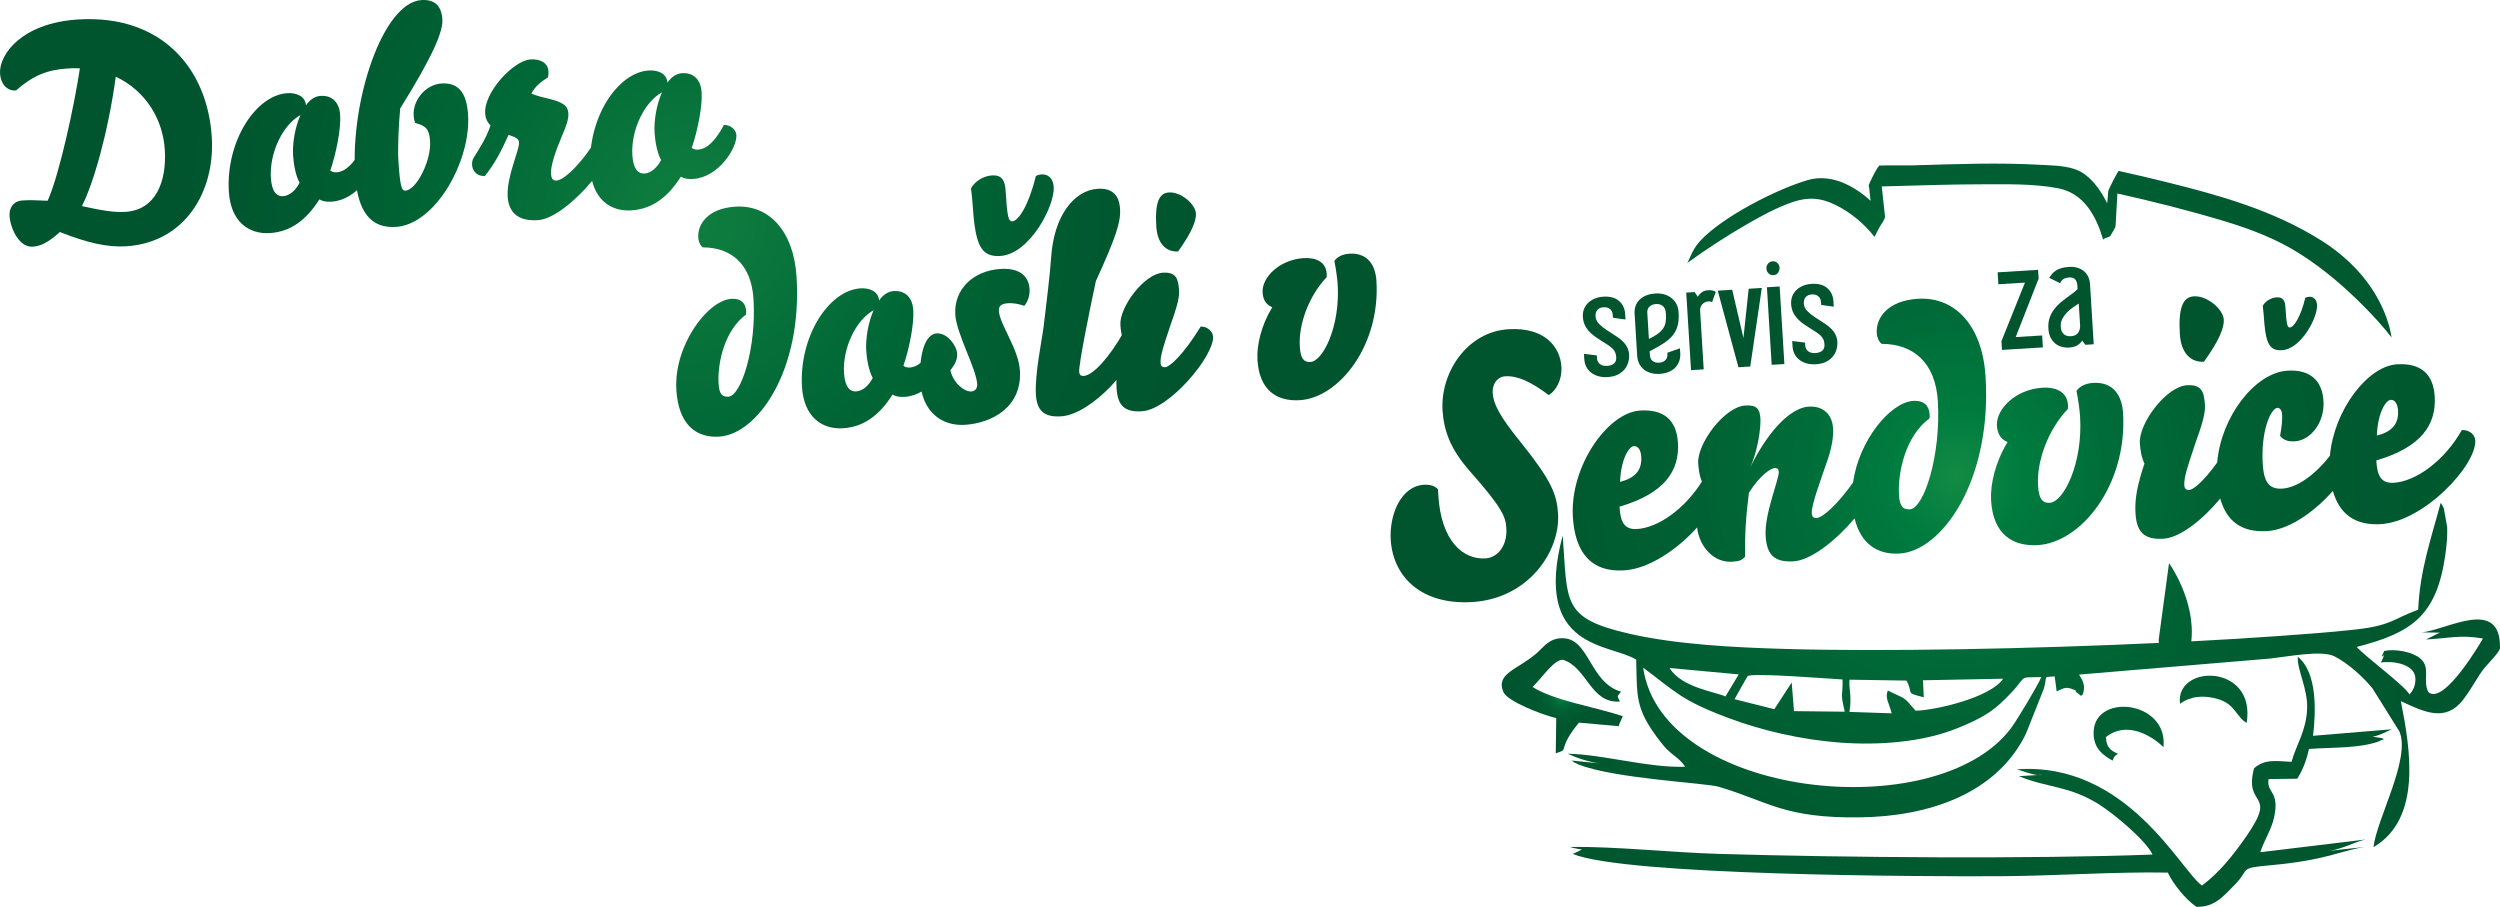 <?xml version="1.0" encoding="utf-8"?>
<!-- Generator: Adobe Illustrator 16.0.0, SVG Export Plug-In . SVG Version: 6.00 Build 0)  -->
<!DOCTYPE svg PUBLIC "-//W3C//DTD SVG 1.1//EN" "http://www.w3.org/Graphics/SVG/1.1/DTD/svg11.dtd">
<svg version="1.1" id="Layer_1" xmlns="http://www.w3.org/2000/svg" xmlns:xlink="http://www.w3.org/1999/xlink" x="0px" y="0px"
	 width="217.453px" height="78.873px" viewBox="0 0 217.453 78.873" enable-background="new 0 0 217.453 78.873"
	 xml:space="preserve">
<g>
	<path fill="#00552E" d="M135.521,44.685c-0.104-1.708-0.591-2.901-3.24-6.211c-1.83-2.244-2.389-3.348-2.445-4.275
		c-0.051-0.844,0.439-1.43,1.078-1.469c1.07-0.064,2.196,0.442,3.798,1.633c0.618-0.358,1.172-1.324,1.103-2.459
		c-0.106-1.736-1.464-3.459-4.597-3.268c-3.657,0.223-5.941,3.826-5.744,7.052c0.11,1.808,0.705,3.386,2.357,5.276
		c2.903,3.267,3.134,4.027,3.193,4.991c0.09,1.481-0.72,2.548-1.825,2.616c-1.941,0.119-3.849-1.515-4.09-5.463l-0.033-0.553
		c-0.282-0.303-0.717-0.419-1.22-0.388c-2.034,0.124-3.019,2.653-2.888,4.779c0.195,3.196,2.625,5.694,7.097,5.421
		C132.942,52.07,135.722,47.966,135.521,44.685z"/>
</g>
<g>
	<radialGradient id="SVGID_1_" cx="170.123" cy="41.438" r="91.725" gradientUnits="userSpaceOnUse">
		<stop  offset="0" style="stop-color:#138B44"/>
		<stop  offset="0.061" style="stop-color:#007C3F"/>
		<stop  offset="0.143" style="stop-color:#006D39"/>
		<stop  offset="0.241" style="stop-color:#006234"/>
		<stop  offset="0.361" style="stop-color:#005A30"/>
		<stop  offset="0.53" style="stop-color:#00562E"/>
		<stop  offset="1" style="stop-color:#00552E"/>
	</radialGradient>
	<path fill="url(#SVGID_1_)" d="M141.264,49.612c2.213-0.135,4.7-1.881,6.353-3.737c0.19,1.681,1.446,3.083,3.038,2.985
		c0.666-0.041,0.866-0.138,1.139-0.447c-0.028-1.976,0.048-3.296,0.33-5.555c1.037-1.635,1.968-2.133,2.23-2.148
		c0.233-0.016,0.354,0.092,0.368,0.326c0.039,0.637-1.263,3.662-1.146,5.576c0.099,1.608,0.726,2.318,2.434,2.214
		c1.551-0.095,3.753-1.89,5.306-3.735c0.536,2.205,1.973,3.176,3.916,3.057c3.686-0.225,8.027-6.346,7.477-15.375
		c-0.269-4.387-2.604-6.983-5.893-6.783c-2.58,0.158-3.657,1.625-3.574,2.986c0.021,0.348,0.158,0.723,0.435,0.934
		c2.732,0.004,4.673,1.614,4.879,4.98c0.287,4.699-1.208,9.338-2.428,9.412c-0.588,0.035-0.89-0.238-0.95-1.223
		c-0.125-2.063,0.608-5.195,2.651-6.686c0.028-0.124,0.021-0.236,0.014-0.35c-0.046-0.766-0.509-1.229-1.416-1.174
		c-2.02,0.124-4.737,3.451-5.247,7.105c-1.369,1.937-2.66,3.055-3.151,3.084c-0.262,0.017-0.418-0.088-0.438-0.408
		c-0.044-0.729,0.766-2.842,1.204-4.156c0.532-1.428,0.696-2.469,0.649-3.241c-0.069-1.134-0.789-1.965-2.129-1.883
		c-1.269,0.077-3.201,1.511-5.09,5.298c0.692-1.473,0.944-3.53,0.9-4.252c-0.054-0.873-0.331-1.203-1.323-1.143
		c-1.8,0.109-4.193,3.314-4.09,5.022c0.033,0.523,0.114,1.104,0.319,1.602c-1.506,2.383-3.798,4.005-5.642,4.117
		c-1.134,0.069-1.44-0.639-1.52-1.942c3.92-1.15,5.23-3.115,5.081-5.561c-0.124-2.034-1.281-2.924-3.288-2.801
		c-2.827,0.172-6.119,4.862-5.852,9.25C137.002,48.095,138.422,49.786,141.264,49.612z M142.119,38.804
		c0.347-0.021,0.603,0.313,0.641,0.928c0.052,0.857-0.24,1.794-1.846,2.177C140.996,39.876,141.707,38.829,142.119,38.804z"/>
</g>
<g>
	<radialGradient id="SVGID_2_" cx="170.122" cy="41.438" r="91.724" gradientUnits="userSpaceOnUse">
		<stop  offset="0" style="stop-color:#138B44"/>
		<stop  offset="0.061" style="stop-color:#007C3F"/>
		<stop  offset="0.143" style="stop-color:#006D39"/>
		<stop  offset="0.241" style="stop-color:#006234"/>
		<stop  offset="0.361" style="stop-color:#005A30"/>
		<stop  offset="0.53" style="stop-color:#00562E"/>
		<stop  offset="1" style="stop-color:#00552E"/>
	</radialGradient>
	<path fill="url(#SVGID_2_)" d="M173.188,43.55c0.178,2.912,1.866,3.998,4.077,3.862c3.778-0.23,7.783-5.257,7.401-11.501
		c-0.089-1.445-0.807-2.718-2.607-2.607c-0.701,0.042-1.202,0.336-1.444,0.699c0.13,0.598,0.283,1.712,0.314,2.229
		c0.252,4.111-1.445,7.432-2.636,7.504c-0.639,0.039-0.953-0.348-1.022-1.48c-0.129-2.12,0.843-4.834,2.594-6.69
		c0.021-0.115,0.014-0.229,0.007-0.349c-0.071-1.162-1.085-1.563-2.219-1.494c-2.296,0.141-4.015,1.817-3.962,3.273
		c0.032,0.517,0.185,1.154,0.929,1.458C173.566,40.176,173.101,42.103,173.188,43.55z"/>
</g>
<g>
	<path fill="#00552E" d="M191.701,31.463c1.293-1.787,1.77-2.962,1.728-3.656c-0.056-0.907-1.438-2.104-2.601-2.032
		c-0.929,0.057-1.366,0.93-1.223,3.283C189.708,30.73,190.567,31.532,191.701,31.463z"/>
</g>
<g>
	<radialGradient id="SVGID_3_" cx="170.12" cy="41.438" r="91.726" gradientUnits="userSpaceOnUse">
		<stop  offset="0" style="stop-color:#138B44"/>
		<stop  offset="0.061" style="stop-color:#007C3F"/>
		<stop  offset="0.143" style="stop-color:#006D39"/>
		<stop  offset="0.241" style="stop-color:#006234"/>
		<stop  offset="0.361" style="stop-color:#005A30"/>
		<stop  offset="0.53" style="stop-color:#00562E"/>
		<stop  offset="1" style="stop-color:#00552E"/>
	</radialGradient>
	<path fill="url(#SVGID_3_)" d="M202.658,39.643c-1.302,1.677-2.872,2.78-4.14,2.857c-1.134,0.069-1.604-0.543-1.702-2.138
		c-0.179-2.928,0.721-4.854,1.273-4.887c0.177-0.012,0.388,0.168,0.413,0.586c0.022,0.377-0.022,1.039-0.179,1.847
		c0.255,0.333,0.636,0.517,1.281,0.477c1.389-0.085,2.609-1.653,2.496-3.503c-0.108-1.779-1.158-2.762-3.135-2.641
		c-2.803,0.172-5.766,3.965-6.114,7.991c-1.237,1.718-2.097,2.364-2.419,2.384c-0.262,0.016-0.418-0.096-0.438-0.414
		c-0.04-0.659,0.278-1.617,0.971-3.674c0.45-1.25,0.873-2.493,0.826-3.252c-0.07-1.134-0.234-1.85-1.566-1.768
		c-1.801,0.109-4.201,3.316-4.098,5.023c0.037,0.589,0.135,1.252,0.401,1.783c-0.612,1.852-0.86,3.047-0.781,4.33
		c0.099,1.609,0.726,2.318,2.434,2.214c1.486-0.091,3.479-1.735,4.938-3.493c0.548,1.951,1.842,2.965,4.08,2.828
		c1.961-0.12,4.171-1.74,5.717-3.495c0.563,1.993,1.921,3.028,4.173,2.89c3.771-0.23,8.344-5.141,8.212-7.295
		c-0.027-0.454-0.461-0.912-1.164-0.89c-1.489,2.638-3.96,4.468-5.924,4.588c-1.133,0.069-1.44-0.638-1.52-1.942
		c3.921-1.15,5.23-3.115,5.081-5.561c-0.124-2.034-1.281-2.924-3.287-2.801C205.938,31.844,203.012,35.674,202.658,39.643z
		 M207.945,34.78c0.348-0.021,0.603,0.313,0.641,0.928c0.053,0.858-0.239,1.794-1.845,2.177
		C206.822,35.852,207.534,34.806,207.945,34.78z"/>
</g>
<g>
	<path fill="#00552E" d="M198.486,30.461c1.683-0.103,3.118-2.865,3.053-3.931c-0.03-0.5-0.331-0.738-0.68-0.717
		c-0.121,0.007-0.226,0.031-0.34,0.088c-0.414,1.697-1.001,2.563-1.346,2.584c-0.239,0.016-0.295-0.348-0.382-1.771
		c-0.037-0.6-0.243-0.881-0.776-0.85c-0.533,0.033-1.018,0.379-1.197,0.748c0.034,0.271,0.068,0.564,0.079,0.736
		C197.045,29.753,197.311,30.532,198.486,30.461z"/>
</g>
<g>
	<radialGradient id="SVGID_4_" cx="170.122" cy="41.437" r="91.728" gradientUnits="userSpaceOnUse">
		<stop  offset="0" style="stop-color:#138B44"/>
		<stop  offset="0.061" style="stop-color:#007C3F"/>
		<stop  offset="0.143" style="stop-color:#006D39"/>
		<stop  offset="0.241" style="stop-color:#006234"/>
		<stop  offset="0.361" style="stop-color:#005A30"/>
		<stop  offset="0.53" style="stop-color:#00562E"/>
		<stop  offset="1" style="stop-color:#00552E"/>
	</radialGradient>
	<path fill="url(#SVGID_4_)" d="M188.181,64.989c0.433-4.137-6.286-4.785-6.073-1.063c0.069,1.205,0.796,1.75,1.648,2.238
		c0.083-0.17,0.07-0.383,0.475-0.586c-0.725-0.352-0.977-0.549-1.065-1.454C184.923,62.692,187.096,63.922,188.181,64.989z"/>
</g>
<g>
	<radialGradient id="SVGID_5_" cx="135.888" cy="60.513" r="5.136" gradientUnits="userSpaceOnUse">
		<stop  offset="0" style="stop-color:#138B44"/>
		<stop  offset="0.061" style="stop-color:#007C3F"/>
		<stop  offset="0.143" style="stop-color:#006D39"/>
		<stop  offset="0.241" style="stop-color:#006234"/>
		<stop  offset="0.361" style="stop-color:#005A30"/>
		<stop  offset="0.53" style="stop-color:#00562E"/>
		<stop  offset="1" style="stop-color:#00552E"/>
	</radialGradient>
	<path fill="url(#SVGID_5_)" d="M137.334,62.856l3.483,0.307c0.016-0.049,0.014-0.124,0.013-0.139l0,0c0-0.005,0-0.004,0,0
		l0.324-0.732c-2.504-0.826-5.904-1.328-7.845-2.533c0.954-0.975,1.872-2.397,2.647-2.369c2.105,0.662,2.381,3.826,4.948,3.629
		c-0.274-0.567-0.261-0.368,0.089-0.854c-2.785-0.828-2.729-4.728-5.172-4.653c-1.093,0.033-1.552,0.768-2.149,1.292
		c-1.637,1.438-3.609,1.757-2.905,3.391c0.341,0.79,3.249,1.943,4.596,2.267l-0.042,3.056c1.206-0.378,0.181-0.099,1.501-2.003
		L137.334,62.856z"/>
</g>
<g>
	<radialGradient id="SVGID_6_" cx="170.122" cy="41.438" r="91.721" gradientUnits="userSpaceOnUse">
		<stop  offset="0" style="stop-color:#138B44"/>
		<stop  offset="0.061" style="stop-color:#007C3F"/>
		<stop  offset="0.143" style="stop-color:#006D39"/>
		<stop  offset="0.241" style="stop-color:#006234"/>
		<stop  offset="0.361" style="stop-color:#005A30"/>
		<stop  offset="0.53" style="stop-color:#00562E"/>
		<stop  offset="1" style="stop-color:#00552E"/>
	</radialGradient>
	<path fill="url(#SVGID_6_)" d="M193.002,60.831c1.417,0.449,1.496,1.505,2.414,2.051c0.853-5.162-6.23-5.162-5.799-1.666
		C190.459,60.59,191.637,60.397,193.002,60.831z"/>
</g>
<g>
	<radialGradient id="SVGID_7_" cx="170.122" cy="41.438" r="91.722" gradientUnits="userSpaceOnUse">
		<stop  offset="0" style="stop-color:#138B44"/>
		<stop  offset="0.061" style="stop-color:#007C3F"/>
		<stop  offset="0.143" style="stop-color:#006D39"/>
		<stop  offset="0.241" style="stop-color:#006234"/>
		<stop  offset="0.361" style="stop-color:#005A30"/>
		<stop  offset="0.53" style="stop-color:#00562E"/>
		<stop  offset="1" style="stop-color:#00552E"/>
	</radialGradient>
	<path fill="url(#SVGID_7_)" d="M196.602,74.127c0.357-1.081,0.957-1.944,1.195-3.004c0.531-2.358-0.698-2.136-0.467-3.36
		l2.485-0.029c0.473-0.738,0.795-1.57,1.023-2.589c2.048-0.155,4.345-0.029,6.113-0.669c0.063-0.15,1.138-0.172-0.583-0.397
		c0.708-0.134,1.108-0.411,1.689-0.647l-6.865,0.568c0.229-1.938,0.425-5.471-1.327-6.873c-0.077,1.139,0.874,2.738,0.812,4.502
		c-0.068,1.922-0.939,3.131-1.359,4.635c-1.455-0.075-2.331-0.248-3.259,0.563c-0.911,3.484,2.08,1.932-0.63,5.856
		c-1.231,1.782-2.399,3.212-3.896,4.341c-1.821-1.228-6.493-10.79-16.095-10.109c0.545,0.162,1.24,0.449,1.805,0.496l0.446-0.027
		c-0.134,0.035-0.284,0.04-0.446,0.027l-1.639,0.101c2.481,1.027,4.307,0.81,6.897,2.407c1.421,0.876,4.193,3.236,4.729,4.41
		c-10.291,0.395-26.95,0.264-37.769-0.059c-4.152-0.125-8.958-0.656-12.918-0.604c0.353,0.117,0.618,0.141,1.054,0.236l-0.793,0.373
		c4.521,1.885,30.525,1.977,37.273,1.938c4.768-0.027,9.81-0.399,14.485-0.313c0.421,0.937,1.56,2.358,2.481,2.973
		c1.638,0.062,2.457-1.052,3.223-1.8c1.543-1.509,0.325-1.553,3.163-1.808c5.009-0.45,6.081-1.263,8.258-1.593l-3.086,0.332
		c-0.136,0.02-0.275,0.035-0.422,0.045l0.422-0.045c1.255-0.182,2.122-0.759,3.178-0.986L196.602,74.127z"/>
</g>
<g>
	<radialGradient id="SVGID_8_" cx="137.349" cy="66.527" r="0.117" gradientUnits="userSpaceOnUse">
		<stop  offset="0" style="stop-color:#138B44"/>
		<stop  offset="0.061" style="stop-color:#007C3F"/>
		<stop  offset="0.143" style="stop-color:#006D39"/>
		<stop  offset="0.241" style="stop-color:#006234"/>
		<stop  offset="0.361" style="stop-color:#005A30"/>
		<stop  offset="0.53" style="stop-color:#00562E"/>
		<stop  offset="1" style="stop-color:#00552E"/>
	</radialGradient>
	<path fill="url(#SVGID_8_)" d="M137.316,66.501C136.859,66.322,137.902,66.786,137.316,66.501L137.316,66.501z"/>
</g>
<g>
	<radialGradient id="SVGID_9_" cx="170.122" cy="41.438" r="91.721" gradientUnits="userSpaceOnUse">
		<stop  offset="0" style="stop-color:#138B44"/>
		<stop  offset="0.061" style="stop-color:#007C3F"/>
		<stop  offset="0.143" style="stop-color:#006D39"/>
		<stop  offset="0.241" style="stop-color:#006234"/>
		<stop  offset="0.361" style="stop-color:#005A30"/>
		<stop  offset="0.53" style="stop-color:#00562E"/>
		<stop  offset="1" style="stop-color:#00552E"/>
	</radialGradient>
	<path fill="url(#SVGID_9_)" d="M155.84,17.605c1.395-0.491,2.521-0.428,3.873,0.248c1.272,0.636,2.463,1.625,3.334,2.755
		c0.119-0.234,0.238-0.467,0.357-0.701c0.055-0.093,0.097-0.165,0.107-0.188c0.104-0.201,0.474-0.666,0.449-0.897
		c-0.093-0.848-0.185-1.695-0.277-2.542c-0.002-0.021-0.004-0.043-0.006-0.063c0.472-0.009,0.945-0.026,1.417-0.04
		c2.423-0.069,4.847-0.141,7.271-0.146c2.187-0.004,4.466-0.064,6.625,0.34c2.288,0.428,3.349,2.443,3.947,4.488
		c0.013-0.025,0.026-0.048,0.04-0.071c0.133-0.097,0.535-0.174,0.592-0.284c0.123-0.241,0.433-0.621,0.448-0.897
		c0.052-0.925,0.104-1.851,0.157-2.776c3.111,0.695,6.214,1.474,9.266,2.394c2.371,0.715,4.627,1.573,6.719,2.92
		c1.95,1.255,3.73,2.768,5.362,4.411c0.879,0.886,1.742,1.809,2.503,2.801c-0.035-0.045-0.436-4.864-6.14-8.453
		c-4.11-2.588-8.755-3.902-13.404-5.052c-1.394-0.345-2.792-0.679-4.194-0.985c-0.055-0.012-0.905,1.623-0.914,1.786
		c-0.021,0.37-0.052,0.71-0.087,1.036c-0.479-0.988-1.119-1.912-1.955-2.53c-1.022-0.757-2.514-0.745-3.729-0.815
		c-3.751-0.221-7.525-0.067-11.277,0.041c-0.18,0.005-2.872-0.009-2.881,0.021c-0.012,0.024-0.023,0.048-0.036,0.072
		c-0.002,0.001-0.004,0.002-0.007,0.004c-0.127,0.091-0.856,1.484-0.864,1.698c-0.002,0.004-0.005,0.008-0.007,0.013
		c0.002-0.002,0.004-0.002,0.006-0.004c0.001,0.007,0.002,0.012,0.005,0.015c0.003,0.005,0.012,0.009,0.02,0.013
		c0.033,0.09,0.049,0.369,0.053,0.404c0.03,0.28,0.062,0.561,0.092,0.842c-1.507-1.372-3.503-2.37-5.455-1.801
		c-2.739,0.799-7.437,3.206-9.367,5.293c-0.782,0.844-0.956,1.799-1.155,1.943c1.664-1.209,3.4-2.337,5.18-3.368
		C153.165,18.798,154.465,18.09,155.84,17.605z"/>
</g>
<g>
	<radialGradient id="SVGID_10_" cx="170.122" cy="41.438" r="91.722" gradientUnits="userSpaceOnUse">
		<stop  offset="0" style="stop-color:#138B44"/>
		<stop  offset="0.061" style="stop-color:#007C3F"/>
		<stop  offset="0.143" style="stop-color:#006D39"/>
		<stop  offset="0.241" style="stop-color:#006234"/>
		<stop  offset="0.361" style="stop-color:#005A30"/>
		<stop  offset="0.53" style="stop-color:#00562E"/>
		<stop  offset="1" style="stop-color:#00552E"/>
	</radialGradient>
	<path fill="url(#SVGID_10_)" d="M210.609,55.005l1.609,0.022l-1.201,0.595c1.846-0.088,3.018-0.438,4.954-0.083
		c-0.002,0.005-3.362,5.874-4.751,4.662c-0.527-1.009,0.252-2.161-0.728-2.95c-0.688-0.557-2.123-0.83-3.104-0.635
		c-0.631,1.251,0.413-0.44-0.293,1.016c0.994-0.17,2.954,0.099,2.999,1.375c0.023,0.641-0.224,1.088-0.513,1.391
		c-0.455-0.795-3.817-3.255-4.59-4.127c4.798-1.234,6.948-2.703,7.706-8.01c0.107-0.754,0.192-1.598,0.162-2.404l-0.293-1.643
		c-0.126-0.295-0.164-0.322-0.273-0.475c-0.8,3.004-1.81,5.842-1.955,9.289c-2.247,0.836-2.327,1.382-5.519,1.735
		c-2.209,0.245-4.449,0.402-6.646,0.561c-2.293,0.165-4.852,0.32-7.571,0.461c0.396-3.578-1.938-6.806-1.938-6.806l-0.881,6.528
		c-0.032,0.138-0.029,0.278,0.002,0.415c-11.031,0.512-23.988,0.776-32.585,0.521c-4.323-0.127-9.343-0.375-13.455-1.316
		c-5.952-1.36-5.378-2.708-5.82-8.562c-2.662,10.017,4.178,9.39,6.392,10.815c0.086,2.358-0.11,3.667,1.031,5.588
		c0.415,0.7,1.032,1.523,1.462,2.016c0.607,0.694,1.29,0.959,1.766,1.709c-3.271,0.105-7.009-1.061-10.216-1.133
		c0.788,0.373,1.74,0.688,2.716,0.834l-2.396-0.244c0.052,0.043,0.135,0.026,0.164,0.105c0.027,0.079,0.122,0.076,0.164,0.096
		c0.135,0.064,0.234,0.112,0.309,0.148c0.009,0.004,0.017,0.006,0.026,0.01c3.076,1.217,11.044,1.595,12.147,1.922
		c4.368,1.295,5.668,2.75,12.292,2.664c5.997-0.078,11.892-2.053,14.436-7.275l1.566-3.941c0.333-1.191-0.14-0.94,0.936-1.047
		l0.169,1.307c0.393-0.159,0.682-0.422,1.219-0.25c0.735,0.235,0.292,0.184,0.51,0.332c0.615,0.416,0.193,0.305,0.511,0.243
		c0.332-0.763,0.024-1.285-0.292-1.789l16.609-1.392c1.483-0.162,4.486-0.753,5.588-0.203c1.257,0.628,2.658,1.951,3.331,2.806
		l2.333,3.729c1.024,2.363-1.982,7.625-2.249,10.07c4.208-2.481,3.216-8.484,2.378-12.702c2.041,0.955,3.878,1.853,5.402-0.101
		c0.532-0.683,0.951-1.426,1.48-2.249c0.561-0.87,1.463-1.572,1.742-2.215C217.561,51.826,212.763,54.844,210.609,55.005z
		 M160.872,59.12l4.953,0.078c0.66,1.172-0.212,1.02,1.509,1.453l-0.07-1.479l6.975-0.137c-1.145,1.674-5.927,2.743-7.613,2.784
		c-1.213-1.367-0.684-0.887-2.424-1.76c-0.255,0.685,0.092,1.019,0.337,1.986l-3.669-0.123
		C161.092,60.432,160.806,60.059,160.872,59.12z M151.988,58.836c0.066-0.373,7.471,0.227,8.277,0.265
		c0.036,1.584-0.23,1.012,0.196,2.803l-4.417-0.049l-0.201-2.49l-1.509,2.32l-3.464-0.868l1.026-1.821
		C151.916,58.958,151.972,58.925,151.988,58.836z M151.235,58.659l-1.156,1.927c-0.724-0.388-3.809-0.747-4.858-2.482
		L151.235,58.659z M174.914,63.345c-6.469,8.61-30.395,6.018-31.989-5.268c2.818,2.084,3.249,2.818,7.464,4.393
		c2.887,1.078,6.258,1.861,9.599,2.117c3.485,0.267,7.296-0.043,10.253-1.242c1.512-0.613,2.696-1.182,3.723-2.127
		c2.818-2.596,1.177-2.268,3.591-2.322C177.271,59.593,175.428,62.661,174.914,63.345z"/>
</g>
<g>
	<path fill="#00552E" d="M137.9,28.374c0.128,0.229,0.289,0.434,0.485,0.613c0.143,0.132,0.293,0.252,0.451,0.359
		c0.158,0.109,0.318,0.214,0.479,0.314c0.162,0.101,0.322,0.201,0.479,0.303c0.158,0.102,0.308,0.215,0.45,0.338
		c0.098,0.098,0.176,0.205,0.234,0.324c0.058,0.119,0.092,0.266,0.103,0.442c0.029,0.472-0.241,0.724-0.811,0.759
		c-0.243,0.016-0.444-0.037-0.603-0.156c-0.159-0.119-0.245-0.286-0.259-0.5l-0.016-0.254l-1.118-0.141l0.028,0.463
		c0.016,0.25,0.075,0.477,0.181,0.676c0.104,0.201,0.247,0.369,0.428,0.506c0.182,0.137,0.392,0.238,0.631,0.305
		s0.502,0.092,0.787,0.074c0.344-0.021,0.636-0.092,0.877-0.209c0.24-0.119,0.438-0.27,0.59-0.453
		c0.152-0.183,0.262-0.387,0.328-0.612s0.092-0.46,0.076-0.703c-0.01-0.162-0.045-0.32-0.104-0.476
		c-0.061-0.155-0.141-0.297-0.241-0.424c-0.191-0.238-0.43-0.451-0.714-0.637c-0.285-0.186-0.563-0.367-0.835-0.542
		c-0.271-0.175-0.506-0.36-0.702-0.555c-0.197-0.194-0.304-0.421-0.319-0.679c-0.014-0.229,0.039-0.412,0.161-0.553
		s0.3-0.219,0.534-0.232c0.227-0.015,0.413,0.039,0.56,0.159c0.146,0.12,0.226,0.291,0.239,0.511l0.016,0.244l1.094,0.154
		l-0.028-0.465c-0.03-0.485-0.21-0.869-0.538-1.152s-0.782-0.406-1.36-0.371c-0.276,0.018-0.527,0.074-0.753,0.169
		c-0.225,0.095-0.417,0.22-0.576,0.374c-0.159,0.153-0.277,0.334-0.357,0.542s-0.112,0.435-0.098,0.677
		C137.699,27.877,137.772,28.146,137.9,28.374z"/>
</g>
<g>
	<path fill="#00552E" d="M142.405,30.956c0.017,0.266,0.079,0.5,0.188,0.703c0.109,0.204,0.252,0.373,0.429,0.506
		s0.38,0.23,0.61,0.289c0.23,0.061,0.48,0.082,0.749,0.065c0.259-0.017,0.502-0.068,0.728-0.156
		c0.227-0.088,0.419-0.208,0.578-0.362c0.158-0.154,0.279-0.339,0.362-0.555c0.084-0.215,0.118-0.456,0.102-0.721l-0.026-0.431
		l-1.1,0.39l0.007,0.109c0.015,0.229-0.046,0.408-0.181,0.538c-0.136,0.13-0.313,0.202-0.529,0.216
		c-0.235,0.014-0.426-0.035-0.571-0.148c-0.146-0.112-0.226-0.283-0.239-0.512l-0.021-0.331c0.464-0.243,0.862-0.471,1.194-0.683
		c0.332-0.213,0.599-0.443,0.803-0.692c0.203-0.249,0.348-0.531,0.434-0.847c0.086-0.316,0.114-0.701,0.086-1.158
		c-0.018-0.287-0.083-0.536-0.197-0.747c-0.113-0.211-0.264-0.387-0.448-0.526c-0.186-0.141-0.396-0.242-0.632-0.305
		c-0.234-0.063-0.482-0.087-0.742-0.071c-0.268,0.017-0.518,0.067-0.747,0.151c-0.23,0.085-0.428,0.202-0.59,0.353
		c-0.163,0.15-0.287,0.329-0.371,0.538s-0.117,0.445-0.101,0.71L142.405,30.956z M143.484,26.661
		c0.147-0.131,0.334-0.203,0.561-0.217c0.219-0.014,0.41,0.041,0.578,0.164c0.167,0.122,0.262,0.354,0.282,0.691
		c0.017,0.258,0.009,0.487-0.021,0.688s-0.098,0.387-0.205,0.556c-0.108,0.169-0.262,0.328-0.463,0.477
		c-0.201,0.15-0.465,0.305-0.792,0.465l-0.14-2.274C143.271,26.976,143.337,26.792,143.484,26.661z"/>
</g>
<g>
	<path fill="#00552E" d="M148.192,32.129l-0.314-5.101c-0.013-0.221,0.052-0.408,0.193-0.561s0.31-0.235,0.502-0.247
		c0.167-0.011,0.282,0.013,0.345,0.067l0.323-0.896c-0.15-0.116-0.372-0.165-0.665-0.147c-0.243,0.015-0.438,0.084-0.587,0.208
		c-0.147,0.124-0.251,0.246-0.312,0.368l-0.277-0.415l-0.729,0.045l0.416,6.746L148.192,32.129z"/>
</g>
<g>
	<polygon fill="#00552E" points="150.669,25.205 149.412,25.282 151.21,31.943 152.24,31.88 153.245,25.046 152.102,25.116 
		151.646,29.401 	"/>
</g>
<g>
	
		<rect x="151.128" y="27.8" transform="matrix(0.061 0.998 -0.998 0.061 173.321 -127.603)" fill="#00552E" width="6.759" height="1.108"/>
</g>
<g>
	<path fill="#00552E" d="M154.652,23.729c0.094-0.124,0.139-0.271,0.137-0.441c-0.01-0.161-0.07-0.298-0.183-0.409
		s-0.252-0.162-0.42-0.151c-0.167,0.01-0.302,0.079-0.403,0.207c-0.102,0.129-0.147,0.27-0.138,0.424
		c0.011,0.17,0.073,0.311,0.189,0.421c0.116,0.111,0.259,0.162,0.426,0.151C154.429,23.921,154.559,23.853,154.652,23.729z"/>
</g>
<g>
	<path fill="#00552E" d="M157.884,30.712c-0.243,0.016-0.444-0.037-0.603-0.156c-0.159-0.12-0.245-0.287-0.258-0.5l-0.016-0.254
		l-1.119-0.142l0.028,0.464c0.016,0.25,0.075,0.476,0.181,0.676c0.104,0.2,0.247,0.369,0.428,0.506
		c0.182,0.137,0.392,0.238,0.631,0.305c0.24,0.066,0.502,0.091,0.787,0.073c0.344-0.021,0.636-0.091,0.877-0.209
		c0.24-0.118,0.438-0.269,0.59-0.452s0.262-0.388,0.328-0.613c0.066-0.225,0.092-0.46,0.076-0.703
		c-0.01-0.162-0.045-0.32-0.104-0.475c-0.06-0.156-0.141-0.297-0.24-0.424c-0.191-0.239-0.43-0.451-0.715-0.638
		c-0.284-0.185-0.563-0.366-0.835-0.542c-0.271-0.174-0.506-0.359-0.702-0.555c-0.197-0.194-0.304-0.421-0.319-0.678
		c-0.014-0.229,0.039-0.413,0.161-0.554s0.3-0.218,0.534-0.232c0.227-0.014,0.413,0.04,0.56,0.159
		c0.146,0.121,0.226,0.291,0.239,0.512l0.016,0.243l1.094,0.154l-0.028-0.464c-0.03-0.485-0.21-0.869-0.538-1.152
		s-0.782-0.406-1.359-0.371c-0.277,0.018-0.527,0.073-0.754,0.168c-0.225,0.096-0.417,0.221-0.576,0.374
		c-0.159,0.154-0.277,0.335-0.357,0.543s-0.112,0.434-0.098,0.677c0.02,0.309,0.093,0.578,0.221,0.807s0.289,0.434,0.485,0.613
		c0.143,0.131,0.293,0.251,0.451,0.359c0.158,0.109,0.318,0.213,0.479,0.314c0.162,0.101,0.322,0.201,0.479,0.303
		c0.158,0.102,0.308,0.214,0.45,0.338c0.099,0.098,0.176,0.205,0.234,0.324c0.058,0.118,0.092,0.266,0.103,0.442
		C158.724,30.424,158.453,30.677,157.884,30.712z"/>
</g>
<g>
	<polygon fill="#00552E" points="177.276,23.47 173.757,23.687 173.82,24.725 176.134,24.582 174.088,29.674 174.135,30.436 
		177.691,30.216 177.628,29.179 175.328,29.319 177.323,24.231 	"/>
</g>
<g>
	<path fill="#00552E" d="M180.254,25.536c-0.176,0.129-0.361,0.265-0.555,0.406c-0.193,0.141-0.385,0.297-0.576,0.467
		c-0.191,0.171-0.361,0.36-0.508,0.569c-0.147,0.208-0.263,0.442-0.348,0.703c-0.085,0.26-0.117,0.556-0.097,0.887
		c0.02,0.317,0.083,0.583,0.193,0.798s0.249,0.389,0.417,0.522s0.355,0.228,0.561,0.281s0.408,0.075,0.609,0.063
		c0.318-0.02,0.57-0.089,0.757-0.208c0.186-0.118,0.32-0.254,0.403-0.406l0.275,0.371l0.729-0.045l-0.32-5.201
		c-0.031-0.515-0.215-0.906-0.551-1.174c-0.337-0.268-0.768-0.385-1.297-0.353c-0.251,0.015-0.468,0.052-0.648,0.106
		c-0.183,0.056-0.34,0.127-0.473,0.212c-0.134,0.086-0.246,0.184-0.336,0.292c-0.09,0.109-0.174,0.222-0.25,0.337l0.962,0.474
		c0.099-0.31,0.362-0.478,0.79-0.504c0.226-0.014,0.396,0.042,0.508,0.168c0.113,0.127,0.176,0.296,0.189,0.51l0.021,0.331
		C180.584,25.276,180.432,25.407,180.254,25.536z M180.813,26.399l0.117,1.91c0.015,0.236-0.041,0.445-0.169,0.632
		c-0.127,0.185-0.337,0.286-0.631,0.304c-0.269,0.018-0.479-0.047-0.63-0.193c-0.152-0.146-0.236-0.358-0.254-0.638
		c-0.016-0.251,0.031-0.479,0.141-0.685c0.109-0.207,0.247-0.395,0.413-0.563s0.343-0.316,0.528-0.442
		C180.514,26.597,180.675,26.489,180.813,26.399z"/>
</g>
<g>
	<radialGradient id="SVGID_11_" cx="59.874" cy="18.993" r="44.417" gradientUnits="userSpaceOnUse">
		<stop  offset="0" style="stop-color:#137F40"/>
		<stop  offset="0.031" style="stop-color:#0F7D3F"/>
		<stop  offset="0.441" style="stop-color:#006736"/>
		<stop  offset="0.778" style="stop-color:#005930"/>
		<stop  offset="1" style="stop-color:#00552E"/>
	</radialGradient>
	<path fill="url(#SVGID_11_)" d="M4.146,17.46C5.21,15.081,6.501,8.943,6.949,5.948C6.555,5.922,6.389,5.926,5.896,5.957
		c-1.785,0.112-3.02,0.606-4.511,1.914C0.573,7.922,0.057,7.255,0.004,6.41c-0.107-1.708,1.938-4.411,6.78-4.716
		c7.209-0.452,11.258,4.193,11.638,10.238c0.297,4.74-2.341,9.17-7.451,9.49c-1.6,0.102-3.384-0.294-5.762-1.243
		c-0.99,0.903-1.688,1.236-2.367,1.278c-1.177,0.074-1.942-1.586-2.012-2.686c-0.04-0.646,0.293-1.284,1.131-1.337
		C2.606,17.396,3.166,17.418,4.146,17.46z M10.07,6.671c-0.67,4.885-1.941,9.293-2.947,11.257c1.705,0.374,2.796,0.563,3.787,0.501
		c2.648-0.167,3.598-2.647,3.425-5.398C14.173,10.446,12.75,7.941,10.07,6.671z M29.588,9.999c0.077,1.241-0.36,3.375-0.859,4.838
		c0.088,0.072,0.274,0.17,0.537,0.153c0.761-0.048,1.483-0.703,2.26-2.146c0.48-0.03,1.049,0.332,1.083,0.883
		c0.069,1.1-1.535,3.673-3.762,3.813c-0.479,0.03-0.766-0.029-1.065-0.196c-1.134,1.779-2.482,2.814-4.312,2.929
		c-1.861,0.117-3.403-1.025-3.564-3.59c-0.273-4.35,2.312-8.404,5.087-8.578c0.685-0.043,1.547,0.186,1.621,1.054
		c0.336-0.478,0.76-0.786,1.265-0.817C28.953,8.272,29.523,8.976,29.588,9.999z M24.611,17.067c0.627-0.039,1.127-0.564,1.448-1.17
		c-0.325-0.576-0.517-1.572-0.567-2.385c-0.063-1.018,0.162-2.432,0.646-3.509c-1.569,0.876-2.713,3.323-2.578,5.473
		C23.642,16.763,24.131,17.098,24.611,17.067z M34.429,19.739c-2.123,0.133-3.333-1.236-3.542-4.563
		c-0.408-6.498,2.426-14.961,5.778-15.171c1.049-0.065,1.734,0.417,1.813,1.671c0.064,1.043-0.751,3.078-3.669,7.757
		c-0.153,1.642-0.217,3.598-0.158,4.531c0.144,2.284,0.294,2.64,0.607,2.62c0.972-0.061,2.258-2.595,2.15-4.314
		c-0.063-1.005-0.341-1.341-1.307-1.576c-0.072-0.232-0.109-0.416-0.122-0.627c-0.086-1.363,1.043-2.719,2.431-2.806
		c1.413-0.089,2.178,0.73,2.303,2.72C40.967,14.019,37.871,19.523,34.429,19.739z M49.438,9.858c0.033,0.53-0.209,1.162-0.585,2.033
		c-0.526,1.234-0.969,2.565-0.929,3.212c0.023,0.377,0.136,0.627,0.487,0.604c0.723-0.045,2.47-1.785,3.715-4.047
		c0.652-0.041,1.127,0.346,1.151,0.743c0.104,1.657-4.081,6.595-6.493,6.745c-1.593,0.101-2.533-0.553-2.626-2.044
		c-0.108-1.727,1.03-4.04,0.988-4.718c-0.021-0.313-0.312-0.455-0.908-0.656c-0.716,1.6-1.253,2.552-2.062,3.578
		c-0.666,0.042-1.08-0.414-1.113-0.957c-0.014-0.211,0.022-0.451,0.146-0.639c0.618-1.009,1.082-1.699,1.456-2.801
		c-0.227-0.225-0.433-0.545-0.465-1.051c-0.115-1.836,2.473-4.599,3.944-4.691c0.89-0.056,1.517,0.322,1.562,1.032
		c0.012,0.186-0.003,0.366-0.044,0.53c-0.612,0.378-1.126,0.795-1.44,1.406c0.298,0.135,0.802,0.29,1.264,0.39
		C49.057,8.88,49.399,9.231,49.438,9.858z M61.029,8.026c0.078,1.24-0.359,3.375-0.858,4.838c0.088,0.071,0.274,0.169,0.536,0.152
		c0.762-0.048,1.484-0.703,2.261-2.146c0.479-0.03,1.049,0.333,1.083,0.882c0.069,1.102-1.535,3.674-3.762,3.814
		c-0.479,0.029-0.766-0.029-1.065-0.197c-1.134,1.779-2.481,2.814-4.312,2.93c-1.861,0.117-3.404-1.025-3.564-3.591
		c-0.273-4.351,2.311-8.403,5.087-8.578c0.685-0.043,1.546,0.186,1.62,1.054c0.336-0.477,0.76-0.785,1.266-0.817
		C60.395,6.3,60.965,7.003,61.029,8.026z M56.053,15.095c0.627-0.04,1.127-0.566,1.449-1.17c-0.325-0.577-0.517-1.574-0.567-2.387
		c-0.063-1.017,0.162-2.431,0.646-3.508c-1.569,0.875-2.713,3.324-2.578,5.473C55.084,14.789,55.573,15.124,56.053,15.095z
		 M63.62,25.992c0.819-0.052,1.237,0.365,1.28,1.056c0.006,0.103,0.013,0.205-0.013,0.316c-1.842,1.348-2.499,4.176-2.382,6.038
		c0.056,0.89,0.328,1.136,0.858,1.103c1.101-0.07,2.443-4.258,2.177-8.498c-0.19-3.039-1.944-4.489-4.41-4.488
		c-0.25-0.19-0.374-0.529-0.394-0.843c-0.077-1.228,0.893-2.554,3.222-2.7c2.968-0.187,5.08,2.153,5.328,6.113
		c0.512,8.149-3.399,13.68-6.726,13.889c-2.099,0.132-3.546-1.146-3.729-4.056C58.592,30.09,61.522,26.124,63.62,25.992z
		 M79.439,26.978c0.078,1.24-0.359,3.375-0.858,4.838c0.088,0.071,0.274,0.169,0.536,0.152c0.762-0.048,1.484-0.703,2.261-2.146
		c0.479-0.03,1.049,0.333,1.083,0.883c0.069,1.101-1.535,3.673-3.762,3.813c-0.479,0.029-0.766-0.029-1.065-0.197
		c-1.134,1.779-2.481,2.814-4.312,2.93c-1.861,0.117-3.404-1.025-3.564-3.591c-0.273-4.351,2.311-8.403,5.087-8.578
		c0.685-0.043,1.547,0.186,1.62,1.054c0.336-0.477,0.76-0.785,1.266-0.817C78.805,25.251,79.376,25.954,79.439,26.978z
		 M74.463,34.045c0.627-0.039,1.127-0.565,1.449-1.169c-0.325-0.578-0.517-1.574-0.567-2.386c-0.063-1.018,0.162-2.432,0.647-3.509
		c-1.57,0.875-2.714,3.324-2.579,5.473C73.494,33.74,73.983,34.075,74.463,34.045z M83.251,30.732
		c0.034,0.55-0.183,0.968-0.588,1.481c0.277,1.145,1.229,1.875,1.824,1.838c0.262-0.017,0.539-0.201,0.512-0.643
		c-0.085-1.343-1.805-4.4-1.907-6.032c-0.139-2.2,1.551-3.835,3.938-3.984c1.516-0.095,2.446,0.508,2.525,1.762
		c0.034,0.557-0.168,1.115-0.462,1.448c-0.519-0.18-0.985-0.253-1.407-0.227c-0.557,0.035-0.829,0.206-0.799,0.686
		c0.073,1.171,1.707,3.265,1.827,5.171c0.199,3.173-2.423,4.57-4.783,4.719c-2.041,0.128-3.728-1.159-3.89-3.757
		c-0.098-1.541,0.158-4.113,1.444-4.194C82.406,28.942,83.21,30.08,83.251,30.732z M88.053,19.251
		c0.525-0.033,1.418-1.355,2.046-3.943c0.175-0.088,0.332-0.124,0.518-0.136c0.531-0.033,0.991,0.329,1.038,1.091
		c0.103,1.625-2.08,5.84-4.645,6.001c-1.791,0.112-2.2-1.076-2.43-4.741c-0.017-0.262-0.07-0.709-0.122-1.123
		c0.272-0.563,1.011-1.09,1.823-1.142c0.812-0.051,1.128,0.379,1.186,1.294C87.603,18.72,87.688,19.273,88.053,19.251z
		 M91.432,22.353c0.239-3.561,1.98-5.802,4.047-5.932c1.125-0.07,1.861,0.41,1.945,1.746c0.072,1.152-0.359,2.463-2.104,6.285
		c-0.558,2.571-1.492,7.234-1.451,7.875c0.018,0.287,0.159,0.388,0.396,0.373c0.813-0.051,2.254-1.639,3.489-3.848
		c0.493-0.031,1.021,0.295,1.055,0.826c0.125,1.989-3.865,6.369-6.507,6.535c-1.522,0.096-2.114-0.529-2.199-1.885
		c-0.11-1.76,0.544-4.844,0.679-5.964C90.981,26.638,91.308,24.157,91.432,22.353z M97.453,28.261
		c-0.097-1.541,2.065-4.438,3.69-4.541c1.202-0.074,1.352,0.57,1.416,1.594c0.043,0.686-0.336,1.807-0.74,2.938
		c-0.622,1.855-0.908,2.722-0.871,3.316c0.019,0.288,0.159,0.389,0.396,0.373c0.365-0.022,1.49-0.935,3.093-3.533
		c0.492-0.031,1.043,0.352,1.076,0.877c0.104,1.65-3.783,6.338-6.194,6.489c-1.542,0.097-2.108-0.542-2.199-1.994
		c-0.073-1.157,0.148-2.237,0.698-3.909C97.575,29.39,97.486,28.792,97.453,28.261z M101.675,16.739
		c1.049-0.066,2.298,1.012,2.35,1.83c0.039,0.627-0.389,1.688-1.552,3.302c-1.024,0.063-1.802-0.657-1.896-2.167
		C100.443,17.58,100.837,16.791,101.675,16.739z M113.063,34.808c-1.996,0.125-3.521-0.852-3.686-3.48
		c-0.082-1.305,0.335-3.045,1.284-4.602c-0.673-0.272-0.812-0.848-0.841-1.314c-0.051-1.313,1.498-2.83,3.571-2.961
		c1.023-0.063,1.938,0.297,2.005,1.346c0.007,0.108,0.013,0.211-0.006,0.314c-1.578,1.68-2.451,4.129-2.331,6.042
		c0.063,1.023,0.349,1.372,0.925,1.335c1.074-0.066,2.602-3.065,2.368-6.775c-0.029-0.467-0.169-1.473-0.286-2.012
		c0.217-0.328,0.669-0.594,1.302-0.634c1.625-0.103,2.274,1.046,2.356,2.351C120.078,30.052,116.473,34.595,113.063,34.808z"/>
</g>
</svg>
